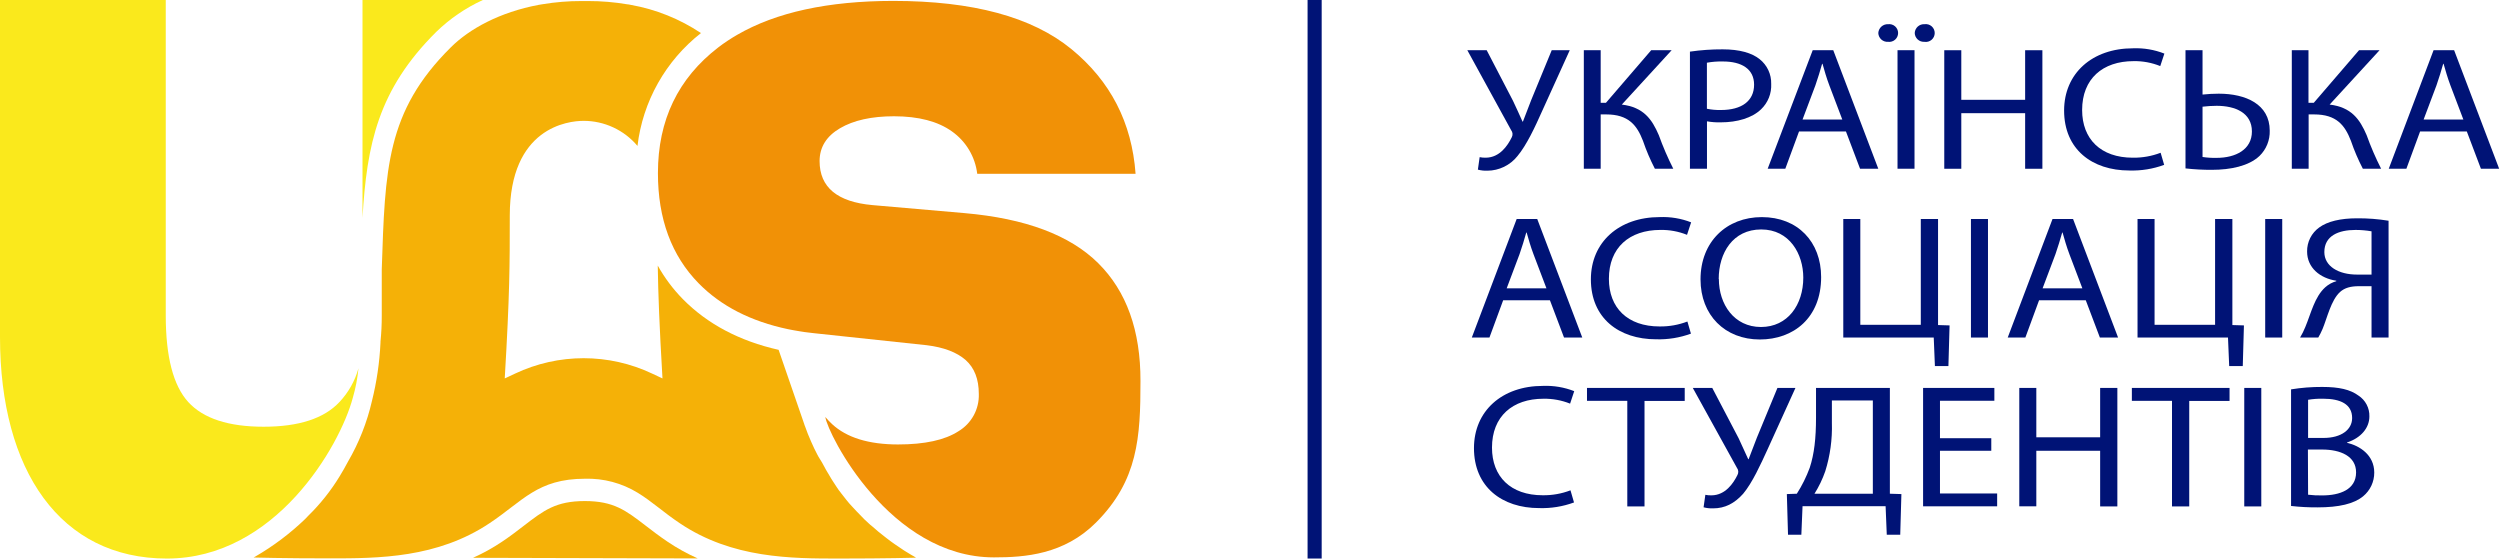 <svg width="2683" height="600" viewBox="0 0 2683 600" fill="none" xmlns="http://www.w3.org/2000/svg">
<g clip-path="url(#clip0_5257_2195)">
<path d="M364.287 431.468C347.786 449.13 320.661 457.961 282.914 457.961C245.167 457.961 218.207 449.13 202.033 431.468C185.935 413.805 177.886 382.845 177.886 338.588V0H0V361.638C0 505.233 64.834 599.437 179.097 599.437C295.631 599.437 364.741 478.74 378.594 427.077C381.63 416.67 383.683 406 384.725 395.209C380.97 408.781 373.954 421.228 364.287 431.468ZM389.04 0V233.825C393.62 155.177 405.693 96.285 468.104 34.29C482.722 20.076 499.672 8.477 518.215 0L389.04 0Z" fill="#FAE91C"/>
<path d="M748.82 599.313L507.652 598.632C518.515 593.751 528.947 587.965 538.839 581.335C547.658 575.431 555.379 569.489 562.191 564.228C583.689 547.688 596.633 537.734 627.631 537.734C658.628 537.734 671.572 547.726 693.032 564.228C699.845 569.489 707.566 575.393 716.384 581.335C726.652 588.261 737.505 594.277 748.82 599.313Z" fill="#F5B107"/>
<path d="M983.064 598.519C983.064 598.519 951.158 599.428 900.971 599.428C849.347 599.428 785.875 599.428 729.633 561.58C712.034 549.847 699.355 537.925 684.518 528.917C667.473 518.448 647.741 513.186 627.746 513.778C576.879 513.778 560.945 537.887 525.557 561.39C469.314 599.049 405.881 599.238 354.256 599.238C304.07 599.238 272.164 598.33 272.164 598.33L274.17 597.195C293.507 585.972 311.425 572.464 327.536 556.962C328.671 555.827 329.807 554.578 330.904 553.442C343.733 540.883 354.958 526.785 364.324 511.469C367.541 506.246 370.569 500.871 373.408 495.535C385.204 475.263 393.88 453.33 399.144 430.474C404.272 409.95 407.353 388.968 408.341 367.836C408.395 367.472 408.395 367.102 408.341 366.738C409.282 357.445 409.737 348.109 409.704 338.768V289.036C413.262 181.396 414.473 119.666 483.697 50.934C503.718 30.95 536.268 13.086 578.317 5.176C579.566 4.949 580.777 4.722 582.102 4.57C595.983 2.238 610.037 1.086 624.113 1.126H631.153C645.192 1.105 659.207 2.269 673.05 4.608C674.337 4.608 675.548 4.987 676.835 5.214C703.802 9.982 729.487 20.292 752.266 35.492C733.49 50.195 717.805 68.464 706.114 89.249C694.422 110.034 686.954 132.925 684.14 156.606C677.054 148.175 668.208 141.397 658.224 136.749C648.24 132.1 637.359 129.693 626.346 129.696C609.504 129.696 547.092 136.849 547.092 231.318C547.092 283.775 547.092 315 541.68 406.138C545.465 404.359 549.25 402.58 552.845 400.915C575.826 390.054 600.928 384.421 626.346 384.421C651.764 384.421 676.866 390.054 699.847 400.915L710.974 406.138C707.606 348.722 706.357 315.038 705.902 285.024C713.242 298.19 722.319 310.309 732.888 321.055C758.965 347.549 793.445 365.943 835.608 375.443L863.237 455.529C863.237 455.984 863.577 456.514 863.767 457.006C864.789 459.958 865.848 462.796 866.984 465.635C868.119 468.473 869.141 470.896 870.277 473.432C870.329 473.617 870.405 473.795 870.504 473.961C871.601 476.497 872.737 478.957 873.948 481.531C875.159 484.105 875.992 485.694 877.051 487.662C877.505 488.533 877.96 489.403 878.414 490.198L881.858 495.8L882.161 496.292C883.675 499.168 885.151 501.855 886.551 504.353C887.952 506.851 889.428 509.312 890.941 511.734L892.304 514.043C893.023 515.254 893.78 516.389 894.537 517.525C895.786 519.455 897.111 521.309 898.322 523.315C899.533 525.321 901.009 527.1 902.372 528.841L902.599 529.182C904.567 531.718 906.573 534.216 908.541 536.751C910.509 539.275 912.591 541.659 914.786 543.905C917.738 547.197 920.804 550.377 923.983 553.556L924.551 554.161C925.572 555.259 926.519 556.281 927.503 557.227C928.487 558.173 930.455 560.028 931.931 561.353C933.407 562.677 934.883 564.078 936.359 565.137C940.522 568.922 944.686 572.291 948.622 575.318C949.606 576.151 950.628 576.908 951.612 577.665L956.154 581.109L957.327 581.942L960.09 583.91C963.875 586.559 967.281 588.83 970.233 590.76C971.066 591.252 971.823 591.782 972.58 592.199C974.775 593.599 976.629 594.697 978.143 595.605L979.241 596.211L980.679 597.005L983.064 598.519Z" fill="#F5B107"/>
<path d="M892.417 514.113L891.055 511.805C891.357 512.486 891.887 513.319 892.417 514.113Z" fill="#F5B107"/>
<path d="M1223.96 408.94C1223.96 469.043 1221.43 515.596 1176.2 560.825C1141.87 595.153 1100.01 598.181 1066.71 598.181C954.941 598.181 888.48 466.205 885.717 447.508C887.972 450.162 890.372 452.689 892.908 455.077C908.602 469.661 932.207 476.966 963.721 476.991C992.385 476.991 1014.01 472.273 1028.59 462.836C1035.47 458.727 1041.12 452.855 1044.97 445.828C1048.81 438.802 1050.71 430.875 1050.47 422.869C1050.47 406.871 1045.74 394.697 1036.28 386.345C1026.89 378.094 1012.96 372.758 994.643 370.487L873.53 357.581L869.745 357.127C865.657 356.71 861.645 356.142 857.747 355.461C853.849 354.78 849.647 354.137 845.673 353.266C805.731 344.839 773.8 328.463 749.88 304.139C720.661 274.391 706.065 234.903 706.09 185.675C706.09 128.979 727.701 84.028 770.924 50.822C774.065 48.4 777.32 46.091 780.688 43.858C784.057 41.625 787.501 39.468 791.059 37.424C832.868 13.176 888.719 1.027 958.612 0.977C1043.87 0.977 1107.54 18.16 1149.63 52.526C1191.72 86.892 1214.74 131.552 1218.7 186.508H1048.77C1047.67 177.469 1044.7 168.759 1040.04 160.937C1035.38 153.115 1029.13 146.355 1021.7 141.09C1006.57 130.24 985.812 124.803 959.445 124.777C935.411 124.777 916.033 129.092 901.461 137.646C886.89 146.199 879.585 158.008 879.585 172.882C879.585 200.966 898.509 216.71 936.357 220.117L1035.14 228.708C1100.39 234.411 1148.21 252.313 1178.58 282.415C1208.96 312.516 1224.09 354.692 1223.96 408.94Z" fill="#F19106"/>
<path d="M890.906 511.656L892.269 513.965C891.89 513.322 891.36 512.489 890.906 511.656Z" fill="#616160"/>
<path d="M1595.52 53.906L1623.68 108.067C1627.28 115.636 1630.61 122.979 1633.97 130.511H1634.39C1636.93 123.925 1639.65 116.583 1643.25 107.499L1665.31 53.906H1684.65L1655.02 119.194C1647.45 136.188 1638.44 155.642 1628.52 167.526C1624.66 172.365 1619.77 176.283 1614.21 178.993C1608.64 181.704 1602.54 183.139 1596.35 183.195C1592.88 183.329 1589.41 182.946 1586.06 182.06L1587.95 168.661C1590.17 169.116 1592.43 169.307 1594.69 169.229C1609.41 169.04 1618 156.399 1622.43 147.315C1623.07 146.128 1623.35 144.779 1623.24 143.434C1623.13 142.09 1622.62 140.807 1621.79 139.746L1574.74 53.906H1595.52Z" fill="#001376"/>
<path d="M1717.85 53.906V110.338H1723.49L1772.05 53.906H1794L1740.52 112.23C1763.84 115.069 1772.88 127.899 1780.23 145.044C1784.67 157.375 1789.86 169.421 1795.78 181.113H1776.03C1771.01 171.448 1766.73 161.414 1763.23 151.1C1756.72 134.295 1747.68 122.79 1723.72 122.79H1717.85V181.113H1699.76V53.906H1717.85Z" fill="#001376"/>
<path d="M1813.64 55.416C1825.26 53.72 1836.99 52.897 1848.73 52.956C1866.82 52.956 1880.07 56.741 1888.47 63.516C1892.45 66.67 1895.63 70.706 1897.78 75.304C1899.93 79.902 1900.98 84.936 1900.85 90.009C1901.1 95.08 1900.26 100.146 1898.38 104.862C1896.5 109.577 1893.62 113.832 1889.95 117.336C1880.26 126.608 1864.51 131.301 1846.65 131.301C1841.72 131.436 1836.78 131.069 1831.93 130.204V181.11H1813.64V55.416ZM1831.85 116.73C1836.83 117.735 1841.91 118.179 1846.99 118.055C1869.05 118.055 1882.49 108.441 1882.49 90.88C1882.49 74.113 1869.28 65.976 1849.11 65.976C1843.33 65.832 1837.54 66.276 1831.85 67.3V116.73Z" fill="#001376"/>
<path d="M1930.71 141.108L1915.98 181.113H1897.06L1945.39 53.906H1967.46L2015.79 181.113H1996.22L1981.08 141.108H1930.71ZM1977.15 128.278L1963.25 91.641C1960.11 83.352 1957.99 75.82 1955.91 68.44H1955.5C1953.38 76.01 1951.07 83.579 1948.34 91.451L1934.49 128.278H1977.15Z" fill="#001376"/>
<path d="M2015.79 35.425C2015.95 32.781 2017.14 30.305 2019.11 28.534C2021.08 26.763 2023.67 25.839 2026.31 25.963C2027.65 25.793 2029.02 25.911 2030.31 26.308C2031.61 26.706 2032.8 27.375 2033.82 28.27C2034.83 29.165 2035.65 30.266 2036.2 31.499C2036.76 32.733 2037.05 34.071 2037.05 35.425C2037.05 36.779 2036.76 38.117 2036.2 39.351C2035.65 40.585 2034.83 41.686 2033.82 42.581C2032.8 43.476 2031.61 44.144 2030.31 44.542C2029.02 44.94 2027.65 45.057 2026.31 44.887C2024.99 44.985 2023.67 44.815 2022.42 44.387C2021.17 43.96 2020.02 43.284 2019.03 42.4C2018.05 41.516 2017.26 40.443 2016.7 39.244C2016.14 38.045 2015.83 36.746 2015.79 35.425ZM2054.66 53.895V181.102H2036.42V53.895H2054.66ZM2054.89 35.425C2054.94 34.109 2055.26 32.818 2055.83 31.626C2056.39 30.435 2057.18 29.368 2058.16 28.487C2059.14 27.606 2060.29 26.929 2061.53 26.496C2062.78 26.062 2064.09 25.881 2065.41 25.963C2066.78 25.768 2068.17 25.871 2069.49 26.265C2070.82 26.66 2072.04 27.336 2073.08 28.247C2074.12 29.159 2074.94 30.284 2075.51 31.546C2076.07 32.808 2076.35 34.176 2076.34 35.558C2076.32 36.939 2076 38.3 2075.41 39.548C2074.82 40.796 2073.96 41.901 2072.9 42.788C2071.84 43.674 2070.61 44.321 2069.27 44.683C2067.94 45.045 2066.54 45.115 2065.18 44.887C2063.88 44.958 2062.58 44.769 2061.35 44.329C2060.12 43.889 2059 43.208 2058.04 42.326C2057.08 41.445 2056.31 40.38 2055.76 39.194C2055.22 38.009 2054.92 36.728 2054.89 35.425Z" fill="#001376"/>
<path d="M2104.87 53.906V107.121H2173.38V53.906H2191.89V181.113H2173.38V121.465H2104.87V181.113H2086.59V53.906H2104.87Z" fill="#001376"/>
<path d="M2322.58 176.925C2310.62 181.321 2297.92 183.377 2285.18 182.981C2245.25 182.981 2215.2 160.272 2215.2 118.639C2215.2 78.823 2245.25 51.837 2289.16 51.837C2300.65 51.387 2312.1 53.32 2322.81 57.515L2318.38 70.913C2309.3 67.245 2299.59 65.442 2289.8 65.614C2256.61 65.614 2234.54 84.538 2234.54 118.071C2234.54 149.22 2254.49 169.242 2288.97 169.242C2299.16 169.389 2309.28 167.591 2318.79 163.943L2322.58 176.925Z" fill="#001376"/>
<path d="M2363.76 53.906V101.481C2369.56 100.867 2375.38 100.552 2381.21 100.535C2410.2 100.535 2435.87 111.889 2435.87 140.162C2436.03 145.203 2435.15 150.224 2433.26 154.903C2431.38 159.582 2428.54 163.817 2424.93 167.337C2413.38 178.275 2393.63 182.249 2374.06 182.249C2364.51 182.317 2354.97 181.811 2345.48 180.735V53.906H2363.76ZM2363.76 168.472C2368.77 169.232 2373.84 169.549 2378.9 169.418C2399.3 169.418 2416.75 160.524 2416.75 141.108C2416.75 121.087 2398.93 113.555 2378.9 113.555C2373.84 113.58 2368.79 113.896 2363.76 114.501V168.472Z" fill="#001376"/>
<path d="M2477.46 53.906V110.338H2483.14L2531.7 53.906H2553.73L2500.17 112.23C2523.49 115.069 2532.53 127.899 2539.88 145.044C2544.3 157.382 2549.49 169.429 2555.43 181.113H2535.83C2530.79 171.449 2526.51 161.415 2523 151.1C2516.49 134.295 2507.48 122.79 2483.52 122.79H2477.62V181.113H2459.56V53.906H2477.46Z" fill="#001376"/>
<path d="M2597.24 141.108L2582.52 181.113H2563.6L2611.7 53.906H2633.77L2682.1 181.113H2662.53L2647.39 141.108H2597.24ZM2643.68 128.278L2629.79 91.641C2626.65 83.276 2624.53 75.707 2622.45 68.44H2622.04C2619.92 76.01 2617.61 83.579 2614.88 91.451L2601.03 128.278H2643.68Z" fill="#001376"/>
<path d="M1613.2 322.241L1598.47 362.246H1579.55L1627.69 235.039H1649.76L1698.09 362.246H1678.52L1663.38 322.241H1613.2ZM1659.64 309.41L1645.75 272.811C1642.61 264.485 1640.49 256.953 1638.4 249.573H1637.99C1635.87 257.142 1633.56 264.712 1630.83 272.622L1616.98 309.41H1659.64Z" fill="#001376"/>
<path d="M1814.71 358.069C1802.74 362.462 1790.05 364.518 1777.31 364.125C1737.38 364.125 1707.33 341.416 1707.33 299.783C1707.33 259.967 1737.38 232.982 1781.29 232.982C1792.77 232.519 1804.23 234.439 1814.93 238.621L1810.51 252.019C1801.43 248.365 1791.71 246.575 1781.93 246.758C1748.74 246.758 1726.67 265.682 1726.67 299.216C1726.67 330.327 1746.62 350.348 1781.1 350.348C1791.29 350.495 1801.41 348.697 1810.92 345.05L1814.71 358.069Z" fill="#001376"/>
<path d="M1954.44 297.342C1954.44 341.132 1924.81 364.333 1888.66 364.333C1851.27 364.333 1825 338.293 1825 299.802C1825 259.418 1852.97 233 1890.78 233C1929.42 233 1954.44 259.607 1954.44 297.342ZM1844.68 299.423C1844.68 326.598 1861.11 350.934 1889.87 350.934C1918.64 350.934 1935.29 326.977 1935.29 297.947C1935.29 272.665 1920.6 246.247 1890.14 246.247C1859.67 246.247 1844.53 271.491 1844.53 299.423H1844.68Z" fill="#001376"/>
<path d="M1996.49 235.039V348.583H2061.4V235.039H2079.91V348.848L2092.28 349.227L2091.04 392.828H2076.54L2075.29 362.246H1978.21V235.039H1996.49Z" fill="#001376"/>
<path d="M2133.5 235.039V362.246H2115.22V235.039H2133.5Z" fill="#001376"/>
<path d="M2188.34 322.241L2173.62 362.246H2154.69L2202.76 235.039H2224.82L2273.12 362.246H2253.59L2238.45 322.241H2188.34ZM2234.78 309.41L2220.89 272.811C2217.75 264.485 2215.63 256.953 2213.55 249.573H2213.13C2211.01 257.142 2208.7 264.712 2205.98 272.622L2192.12 309.41H2234.78Z" fill="#001376"/>
<path d="M2312.28 235.039V348.583H2377.23V235.039H2395.78V348.848L2408.19 349.227L2406.94 392.828H2392.37L2391.08 362.246H2294V235.039H2312.28Z" fill="#001376"/>
<path d="M2449.29 235.039V362.246H2431.01V235.039H2449.29Z" fill="#001376"/>
<path d="M2468.45 362.244C2470.62 358.615 2472.51 354.818 2474.08 350.889C2480.18 336.355 2483.96 318.605 2495.54 308.234C2498.92 305.215 2502.95 303.013 2507.32 301.8V301.27C2489.87 298.621 2475.98 287.304 2475.98 269.932C2475.9 264.888 2477.04 259.9 2479.32 255.397C2481.59 250.894 2484.93 247.011 2489.03 244.082C2497.85 237.648 2511.74 234.279 2529.57 234.279C2540.9 234.192 2552.22 235.066 2563.41 236.891V362.244H2545.13V307.137H2531.69C2522.83 307.137 2516.32 308.84 2511.29 313.382C2501.64 322.238 2497.63 340.897 2492.59 353.009C2491.25 356.182 2489.71 359.267 2487.97 362.244H2468.45ZM2545.13 248.245C2539.44 247.254 2533.68 246.76 2527.9 246.769C2509.81 246.769 2494.48 252.976 2494.48 270.538C2494.48 285.677 2509.62 294.685 2529.57 294.685C2535.66 294.685 2541.57 294.685 2545.13 294.685V248.245Z" fill="#001376"/>
<path d="M1689.23 539.232C1677.27 543.628 1664.57 545.684 1651.84 545.288C1611.91 545.288 1581.86 522.579 1581.86 480.946C1581.86 441.13 1611.91 414.144 1655.85 414.144C1667.32 413.687 1678.76 415.607 1689.46 419.784L1685.03 433.182C1675.95 429.546 1666.23 427.758 1656.45 427.921C1623.26 427.921 1601.2 446.845 1601.2 480.378C1601.2 511.489 1621.18 531.511 1655.62 531.511C1665.81 531.658 1675.93 529.86 1685.45 526.212L1689.23 539.232Z" fill="#001376"/>
<path d="M1746.42 430.173H1703.16V416.32H1808.04V430.286H1764.89V543.49H1746.42V430.173Z" fill="#001376"/>
<path d="M1837.6 416.32L1865.91 470.367C1869.46 477.937 1872.83 485.242 1876.2 492.811H1876.62C1879.15 486.188 1881.88 478.845 1885.44 469.8L1907.54 416.32H1926.88L1897.24 481.608C1889.48 498.564 1880.67 518.018 1870.75 529.902C1861.48 540.273 1851.18 545.571 1838.58 545.571C1835.11 545.708 1831.64 545.325 1828.28 544.436L1830.18 531.038C1832.39 531.493 1834.65 531.683 1836.91 531.605C1851.64 531.416 1860.23 518.775 1864.66 509.729C1865.32 508.515 1865.61 507.132 1865.5 505.753C1865.38 504.374 1864.87 503.059 1864.01 501.97L1816.7 416.32H1837.6Z" fill="#001376"/>
<path d="M2028.21 416.32V529.864L2040.58 530.243L2039.33 573.844H2024.88L2023.63 543.263H1934.49L1933.21 573.844H1918.9L1917.65 530.243L1928.36 529.864C1933.98 521.081 1938.62 511.716 1942.22 501.933C1947.06 487.21 1948.95 470.254 1948.95 448.34V416.32H2028.21ZM1965.98 453.866C1966.52 471.438 1964.12 488.976 1958.87 505.755C1955.93 514.204 1952.05 522.292 1947.29 529.864H2009.93V429.794H1965.98V453.866Z" fill="#001376"/>
<path d="M2137.05 483.765H2081.98V529.599H2143.34V543.376H2063.86V416.32H2140.35V430.097H2081.98V470.292H2137.05V483.765Z" fill="#001376"/>
<path d="M2185.38 416.32V469.308H2253.88V416.32H2272.35V543.49H2253.88V483.765H2185.38V543.376H2167.1V416.32H2185.38Z" fill="#001376"/>
<path d="M2330.99 430.173H2287.91V416.32H2392.75V430.286H2349.49V543.49H2330.99V430.173Z" fill="#001376"/>
<path d="M2426.82 416.32V543.49H2408.54V416.32H2426.82Z" fill="#001376"/>
<path d="M2458.76 417.873C2469.81 416.071 2480.99 415.198 2492.18 415.261C2510.46 415.261 2522.23 418.062 2531.05 424.496C2534.78 426.909 2537.82 430.242 2539.88 434.174C2541.94 438.105 2542.96 442.502 2542.82 446.94C2542.82 459.203 2533.78 469.989 2518.86 474.872V475.25C2532.3 478.278 2548.05 488.27 2548.05 507.156C2548.07 512.024 2547.01 516.836 2544.94 521.242C2542.87 525.649 2539.85 529.538 2536.09 532.628C2526.21 540.727 2510.24 544.512 2487.11 544.512C2477.64 544.575 2468.17 544.07 2458.76 542.998V417.873ZM2477.04 469.989H2493.62C2512.96 469.989 2524.31 460.906 2524.31 448.643C2524.31 433.731 2511.71 427.902 2493.2 427.902C2487.79 427.776 2482.38 428.156 2477.04 429.038V469.989ZM2477.04 530.925C2482.06 531.531 2487.12 531.784 2492.18 531.682C2511.11 531.682 2528.55 525.437 2528.55 506.967C2528.55 489.595 2511.94 482.441 2491.99 482.441H2476.85L2477.04 530.925Z" fill="#001376"/>
<path d="M1418.43 0H1403.29V599.437H1418.43V0Z" fill="#001376"/>
</g>
<defs>
<clipPath id="clip0_5257_2195">
<rect width="2682.14" height="599.437" fill="white"/>
</clipPath>
</defs>
</svg>
